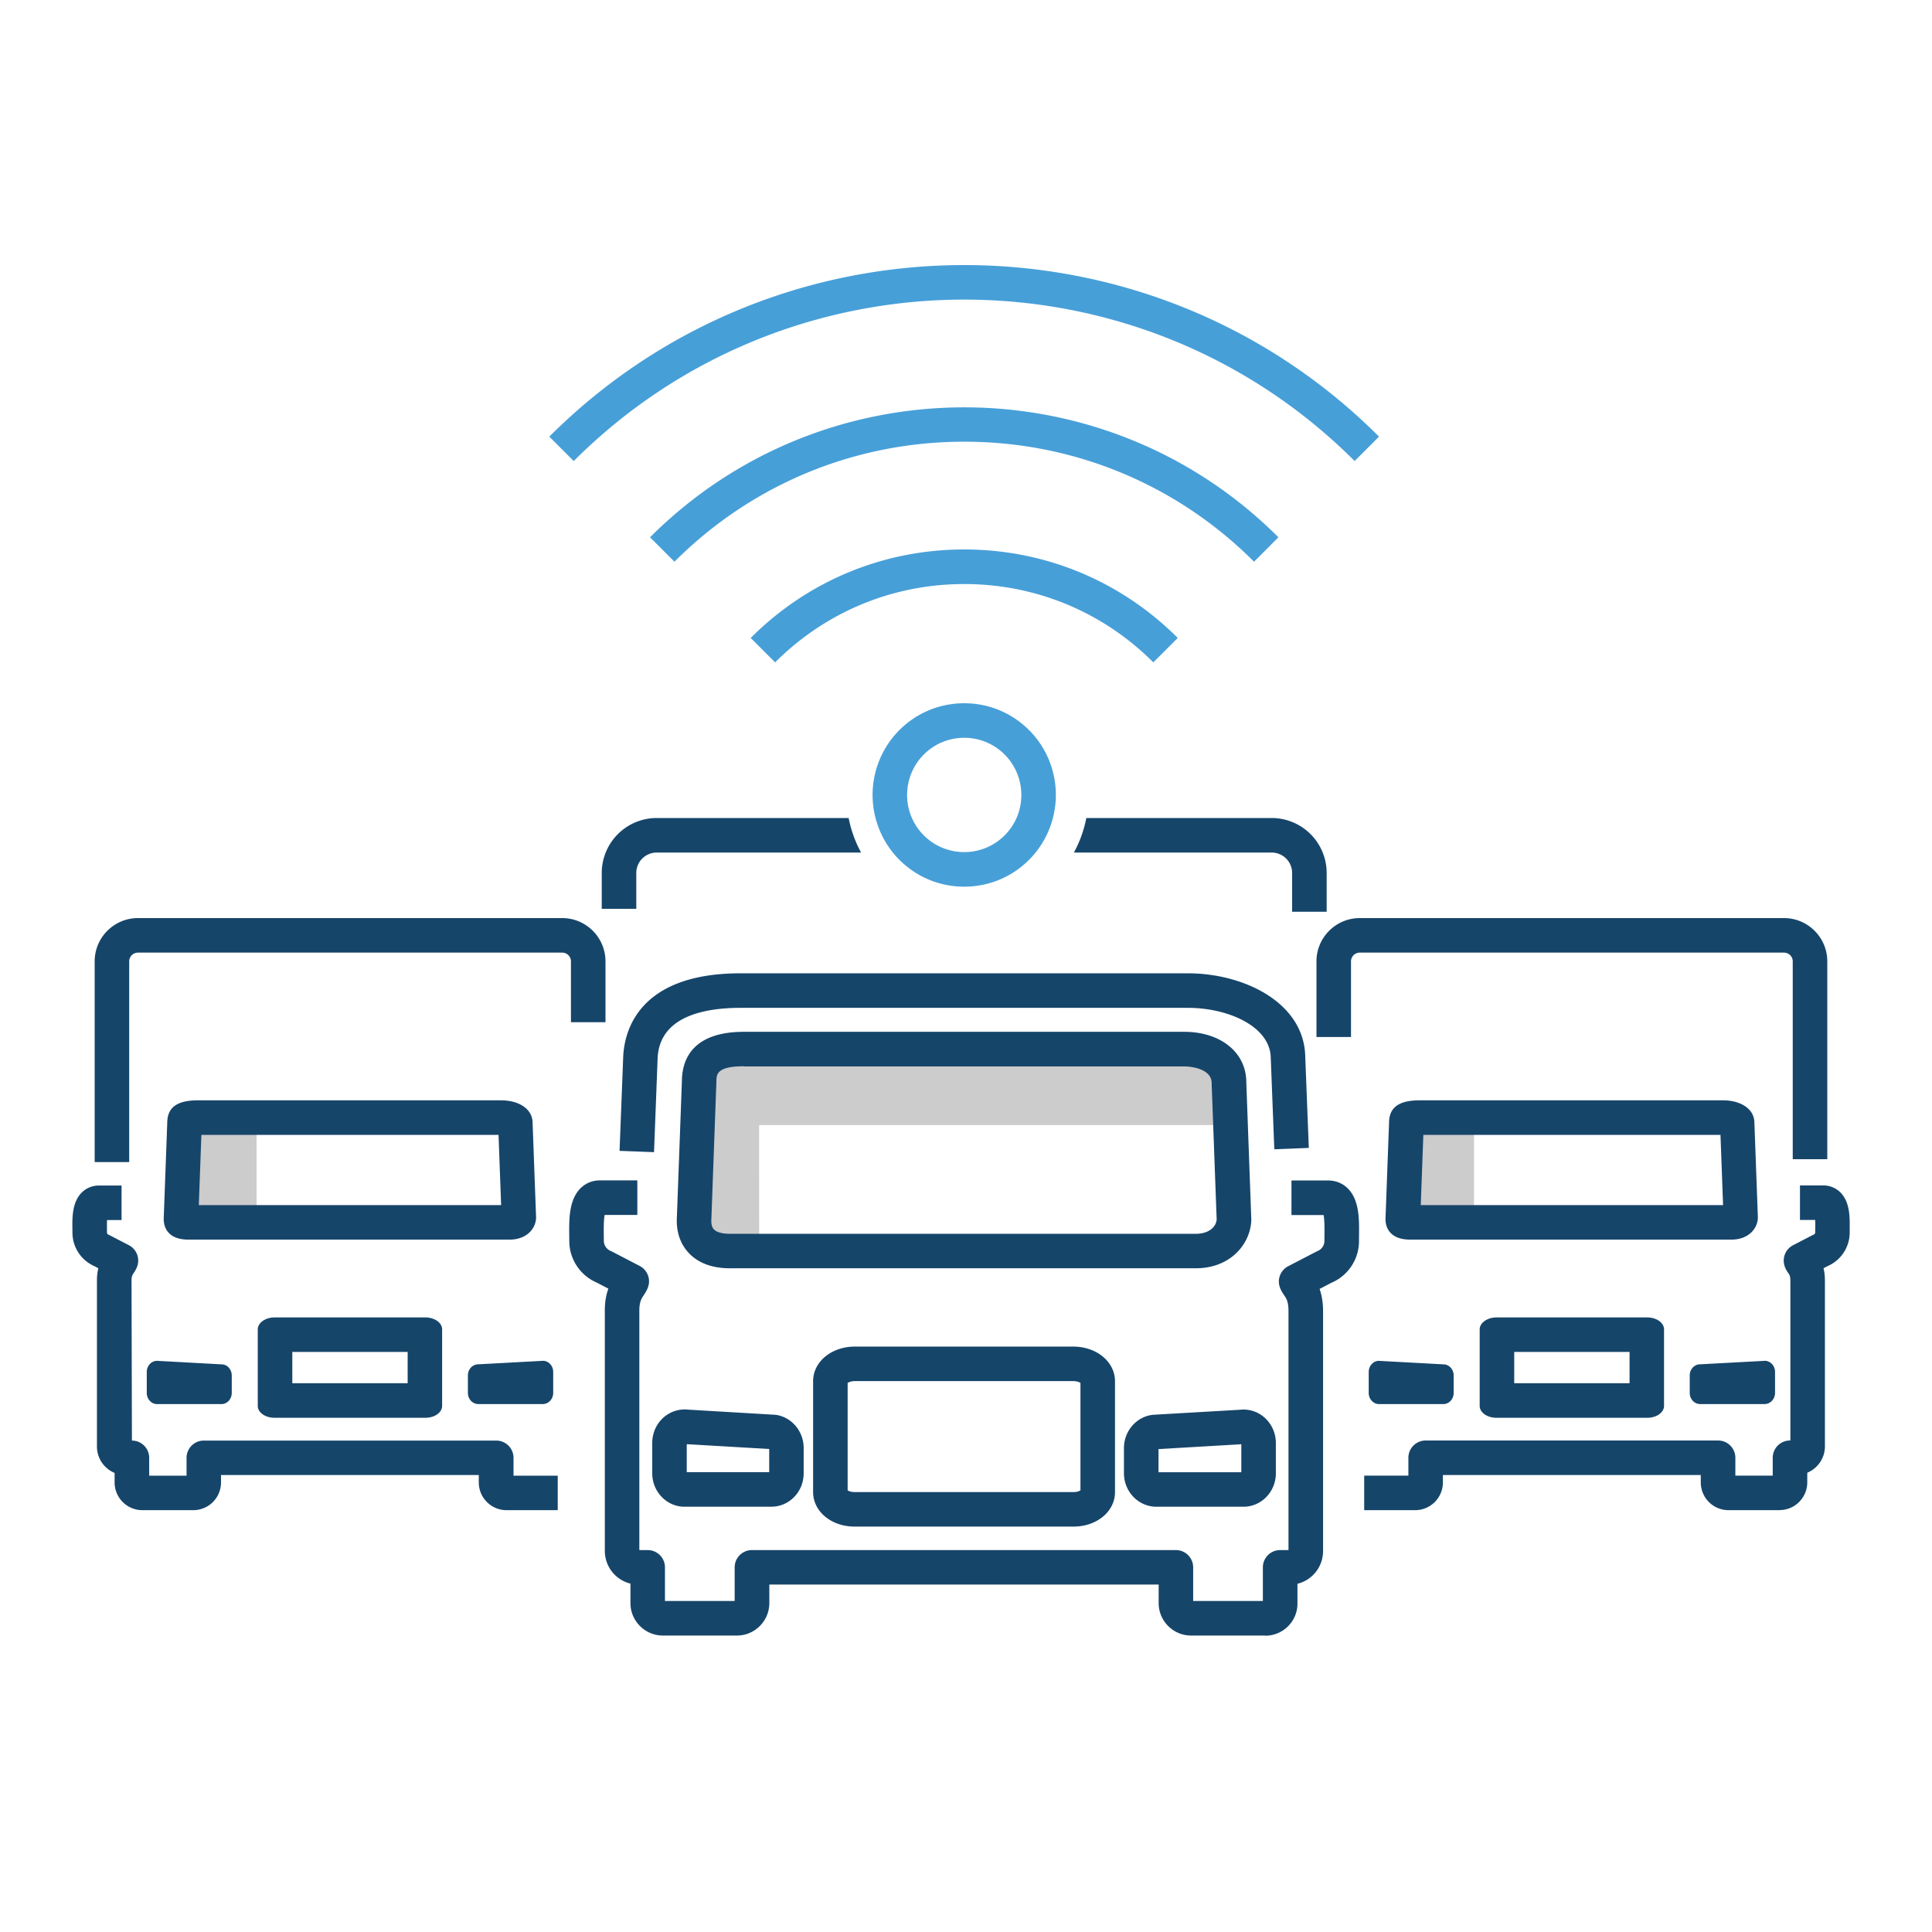 <svg xmlns="http://www.w3.org/2000/svg" viewBox="0 0 500 500"><path d="M219.62 211.7h-49.67a14.24 14.24 0 0 0-14.22 14.22v9.28h8.94v-9.28a5.29 5.29 0 0 1 5.28-5.28h52.9c-1.5-2.75-2.6-5.76-3.22-8.94zm109.5 0h-47.98c-.62 3.18-1.7 6.18-3.22 8.94h51.2a5.29 5.29 0 0 1 5.28 5.28v10.04h8.94v-10.04a14.24 14.24 0 0 0-14.22-14.22zm-295.7 89.05H24.5V248.8c0-6.17 5.02-11.2 11.2-11.2h109.8c6.17 0 11.2 5.02 11.2 11.2v15.75h-8.94V248.8a2.26 2.26 0 0 0-2.26-2.26H35.7a2.26 2.26 0 0 0-2.26 2.26v51.95zm110.86 90.08h-13.2c-3.95 0-7.17-3.22-7.17-7.17v-1.92H57.2v1.92a7.18 7.18 0 0 1-7.17 7.17h-13.2a7.18 7.18 0 0 1-7.17-7.17v-2.47c-2.68-1.1-4.57-3.75-4.57-6.83v-42.8c-.02-1.3.13-2.4.36-3.34l-1-.53a9.48 9.48 0 0 1-5.7-8.72l-.01-.87c-.04-2.93-.1-6.93 2.38-9.43 1.18-1.2 2.78-1.86 4.5-1.86h5.84v8.94H27.7c-.03.8-.02 1.7-.02 2.24l.01 1c0 .24.14.45.36.54.12.05.25.1.37.17l4.94 2.56a4.47 4.47 0 0 1 2.22 5.26c-.26.86-.67 1.48-.98 1.94-.36.54-.57.87-.56 2.06l.1 41.3a4.47 4.47 0 0 1 4.47 4.47v4.62h9.67v-4.62a4.47 4.47 0 0 1 4.47-4.47h75.68a4.47 4.47 0 0 1 4.47 4.47v4.62h11.44v8.93zM40.66 352.18c-1.46 0-2.68 1.27-2.68 2.9v5.4c0 1.6 1.2 2.9 2.68 2.9H57.3c1.48 0 2.68-1.3 2.68-2.9v-4.5c0-1.46-1-2.7-2.35-2.87L41 352.2c-.1-.02-.23-.02-.34-.02h0zm64.84-2.3v8.1H75.65v-8.1h29.85m4.57-8.93h-39c-2.4 0-4.36 1.4-4.36 3.1v19.8c0 1.7 1.94 3.07 4.32 3.07h39.07c2.4 0 4.32-1.38 4.32-3.07v-19.8c.01-1.72-1.95-3.1-4.36-3.1h0zm30.4 11.23c-.1 0-.22.01-.34.02l-16.68.9c-1.35.18-2.36 1.4-2.36 2.87v4.5c0 1.6 1.2 2.9 2.7 2.9h16.68c1.48 0 2.7-1.3 2.7-2.9v-5.4c0-1.63-1.22-2.9-2.68-2.9h0zm28.8-54l-8.93-.34.95-24.52c.34-6.5 3.97-21.43 30.38-21.43H307.4c14.57 0 30.17 7.6 30.4 21.64l.92 23.55-8.93.35-.92-23.65c-.13-8.15-11-12.95-21.46-12.95H191.66c-9.48 0-20.9 2.24-21.46 12.9l-.94 24.45zM472.9 300h-8.94v-51.2a2.26 2.26 0 0 0-2.26-2.26H351.9a2.26 2.26 0 0 0-2.26 2.26v19.57h-8.94V248.8c0-6.17 5.02-11.2 11.2-11.2h109.8c6.17 0 11.2 5.02 11.2 11.2V300zm-12.37 90.83h-13.2a7.18 7.18 0 0 1-7.17-7.17v-1.92h-66.74v1.92a7.18 7.18 0 0 1-7.17 7.17h-13.2v-8.94h11.44v-4.62a4.47 4.47 0 0 1 4.47-4.47h75.68a4.47 4.47 0 0 1 4.47 4.47v4.62h9.67v-4.62a4.47 4.47 0 0 1 4.47-4.47h.1v-41.24c0-1.3-.22-1.62-.52-2.05s-.75-1.08-1.02-2c-.6-2.06.32-4.26 2.23-5.24l5-2.6.37-.17c.22-.1.36-.3.36-.54l.01-1a34.69 34.69 0 0 0-.02-2.24h-3.93v-8.94h6c1.72 0 3.32.66 4.5 1.86 2.47 2.5 2.4 6.5 2.37 9.43v.87a9.48 9.48 0 0 1-5.7 8.72l-1.07.55c.22.92.36 2 .36 3.3v42.8c0 3.08-1.9 5.72-4.57 6.83v2.47c0 3.97-3.2 7.2-7.17 7.2zM356.9 352.18c-1.46 0-2.68 1.27-2.68 2.9v5.4c0 1.6 1.2 2.9 2.68 2.9h16.63c1.48 0 2.68-1.3 2.68-2.9v-4.5c0-1.46-1-2.7-2.35-2.87l-16.63-.9c-.1-.01-.22-.01-.33-.01h0zm64.83-2.3v8.1h-29.85v-8.1h29.85m4.57-8.93h-39c-2.4 0-4.36 1.4-4.36 3.1v19.8c0 1.7 1.94 3.07 4.32 3.07h39.07c2.4 0 4.32-1.38 4.32-3.07v-19.8c.01-1.72-1.94-3.1-4.35-3.1h0zm30.38 11.23c-.1 0-.22.01-.34.02l-16.68.9c-1.35.18-2.36 1.4-2.36 2.87v4.5c0 1.6 1.2 2.9 2.7 2.9h16.68c1.48 0 2.7-1.3 2.7-2.9v-5.4c.01-1.63-1.22-2.9-2.68-2.9h0z" fill="#16456a"/><path d="M350.58 119.32c-55.72-55.72-146.38-55.7-202.1 0l-6.32-6.32c59.2-59.2 155.53-59.2 214.73 0l-6.32 6.32zm-19.73 19.73c-44.83-44.84-117.8-44.84-162.62 0l6.32 6.32c20.03-20.03 46.67-31.06 75-31.06 28.33 0 54.96 11.03 75 31.06l6.3-6.32zM304.8 165.1c-14.76-14.76-34.38-22.9-55.26-22.9-20.87 0-40.5 8.13-55.26 22.9l6.32 6.32c13.07-13.07 30.45-20.27 48.94-20.27s35.87 7.2 48.94 20.27l6.32-6.32zm-55.26 25.84c-3.8 0-7.57 1.44-10.46 4.33-1.53 1.53-2.64 3.32-3.36 5.22-2 5.28-.88 11.46 3.36 15.7a14.75 14.75 0 0 0 10.46 4.33c3.8 0 7.57-1.44 10.46-4.33 4.25-4.25 5.36-10.43 3.36-15.7-.72-1.9-1.83-3.7-3.36-5.22a14.75 14.75 0 0 0-10.46-4.33m0-8.94c6.34 0 12.3 2.47 16.78 6.95a23.56 23.56 0 0 1 5.4 8.37c3.3 8.72 1.18 18.6-5.4 25.2-4.48 4.48-10.44 6.95-16.78 6.95s-12.3-2.47-16.78-6.95c-6.58-6.58-8.7-16.47-5.4-25.2a23.56 23.56 0 0 1 5.4-8.37c4.48-4.48 10.44-6.95 16.78-6.95h0z" fill="#479fd8"/><path d="M196.47 320.46H178.6V273.3h136.76v17.87h-118.9zm-147.94-28.8H66.4v22.86H48.53zm315.07-.46h17.87v22.86H363.6z" fill="#ccc"/><path d="M129.02 293.7l.67 18.18H51.45l.67-18.18h76.9m.8-8.94H51.3c-5.94 0-8.02 2.15-8.02 5.93l-.9 24.36c-.08 1.67.36 3.02 1.3 4.02 1.1 1.16 2.82 1.74 5.1 1.74h83.12c4.4 0 6.77-2.85 6.84-5.67l-.9-24.47c0-4.06-4.14-5.9-8.02-5.9h0zM327.4 423.28h-19.14c-4.62 0-8.4-3.76-8.4-8.4v-4.8H199.1v4.8c0 4.62-3.76 8.4-8.4 8.4h-19.14c-4.62 0-8.4-3.76-8.4-8.4v-5.04a8.72 8.72 0 0 1-6.63-8.45v-62.04c-.03-2.5.38-4.4.92-5.85l-3-1.56a11.75 11.75 0 0 1-7.12-10.82l-.01-1.3c-.05-4.1-.12-9.2 2.86-12.24 1.36-1.38 3.12-2.1 5.1-2.1h9.66v8.94h-8.46c-.27 1.44-.24 4.04-.22 5.28l.01 1.4c0 1.16.7 2.2 1.77 2.64a3.97 3.97 0 0 1 .36.17l7.16 3.72c1.9 1 2.84 3.2 2.22 5.25-.3.97-.78 1.7-1.17 2.3-.6.9-1.17 1.77-1.15 4.12v61.86h2.16a4.47 4.47 0 0 1 4.47 4.47v8.7h18.04v-8.7a4.47 4.47 0 0 1 4.47-4.47h109.72a4.47 4.47 0 0 1 4.47 4.47v8.7h18.04v-8.7a4.47 4.47 0 0 1 4.47-4.47h2.16v-61.8c0-2.5-.56-3.33-1.1-4.12-.4-.58-.9-1.3-1.2-2.3-.62-2.06.32-4.26 2.23-5.25l7.24-3.75c.12-.06.24-.12.36-.17 1.08-.44 1.77-1.48 1.77-2.64l.01-1.4c.02-1.24.05-3.85-.22-5.28h-8.32v-8.94h9.52c1.98 0 3.74.73 5.1 2.1 3 3.03 2.92 8.13 2.86 12.24v1.3a11.74 11.74 0 0 1-7.12 10.82l-3.08 1.6c.5 1.44.9 3.32.9 5.82v62.04a8.72 8.72 0 0 1-6.63 8.45v5.04c.05 4.63-3.7 8.4-8.34 8.4zm-49.58-28.2h-56.65c-6.02 0-10.74-3.92-10.74-8.92v-28.7c0-5.03 4.74-8.96 10.8-8.96h56.53c6.05 0 10.8 3.94 10.8 8.96v28.7c.01 5-4.7 8.92-10.73 8.92zm-58.45-9.38c.3.2.92.45 1.8.45h56.65c.88 0 1.5-.25 1.8-.45v-27.8c-.3-.2-.95-.47-1.86-.47h-56.53c-.9 0-1.56.27-1.86.47v27.8zm102.45 4.24h-22.57c-4.6 0-8.37-3.88-8.37-8.66v-6.53c0-4.33 3.13-8.02 7.3-8.58a2.07 2.07 0 0 1 .35-.03l22.43-1.3c2.27-.25 4.53.48 6.27 2 1.88 1.65 2.96 4.06 2.96 6.6v7.85c0 4.77-3.75 8.65-8.36 8.65zm-22-8.93h21.43v-7.24l-21.43 1.25v6zm-100.17 8.93h-22.5c-4.6 0-8.35-3.88-8.35-8.66v-7.85c0-2.56 1.08-4.97 2.96-6.62 1.73-1.5 4-2.24 6.25-2l22.7 1.34c4.15.56 7.28 4.25 7.28 8.58v6.53c.02 4.8-3.73 8.67-8.34 8.67zM177.73 381h21.34v-6l-21.34-1.25V381zm11.2-52.77c-4.6 0-8.17-1.32-10.64-3.92-2.22-2.34-3.3-5.5-3.12-9.13l1.3-35.25c0-5.8 2.8-12.9 16.1-12.9h113.87c9.47 0 16.1 5.36 16.1 13.04l1.3 35.58c-.14 6.1-5.23 12.58-14.38 12.58h-119.9c-.05 0-.33.01-.62.01zm3.63-52.28c-7.16 0-7.16 2.1-7.16 4.14l-1.3 35.48c-.1 1.8.48 2.4.67 2.6.7.74 2.18 1.14 4.16 1.14h120.5c3.6 0 5.34-1.92 5.44-3.75l-1.3-35.3c0-3.4-4.68-4.27-7.16-4.27H192.56zm252.7 17.75l.67 18.18h-78.24l.67-18.18h76.9m.8-8.94H367.5c-5.94 0-8.02 2.15-8.02 5.93l-.9 24.36c-.1 1.67.36 3.02 1.3 4.02 1.1 1.16 2.82 1.74 5.1 1.74h83.12c4.4 0 6.77-2.85 6.84-5.67l-.9-24.47c.02-4.06-4.12-5.9-8-5.9h0z" fill="#16456a"/></svg>